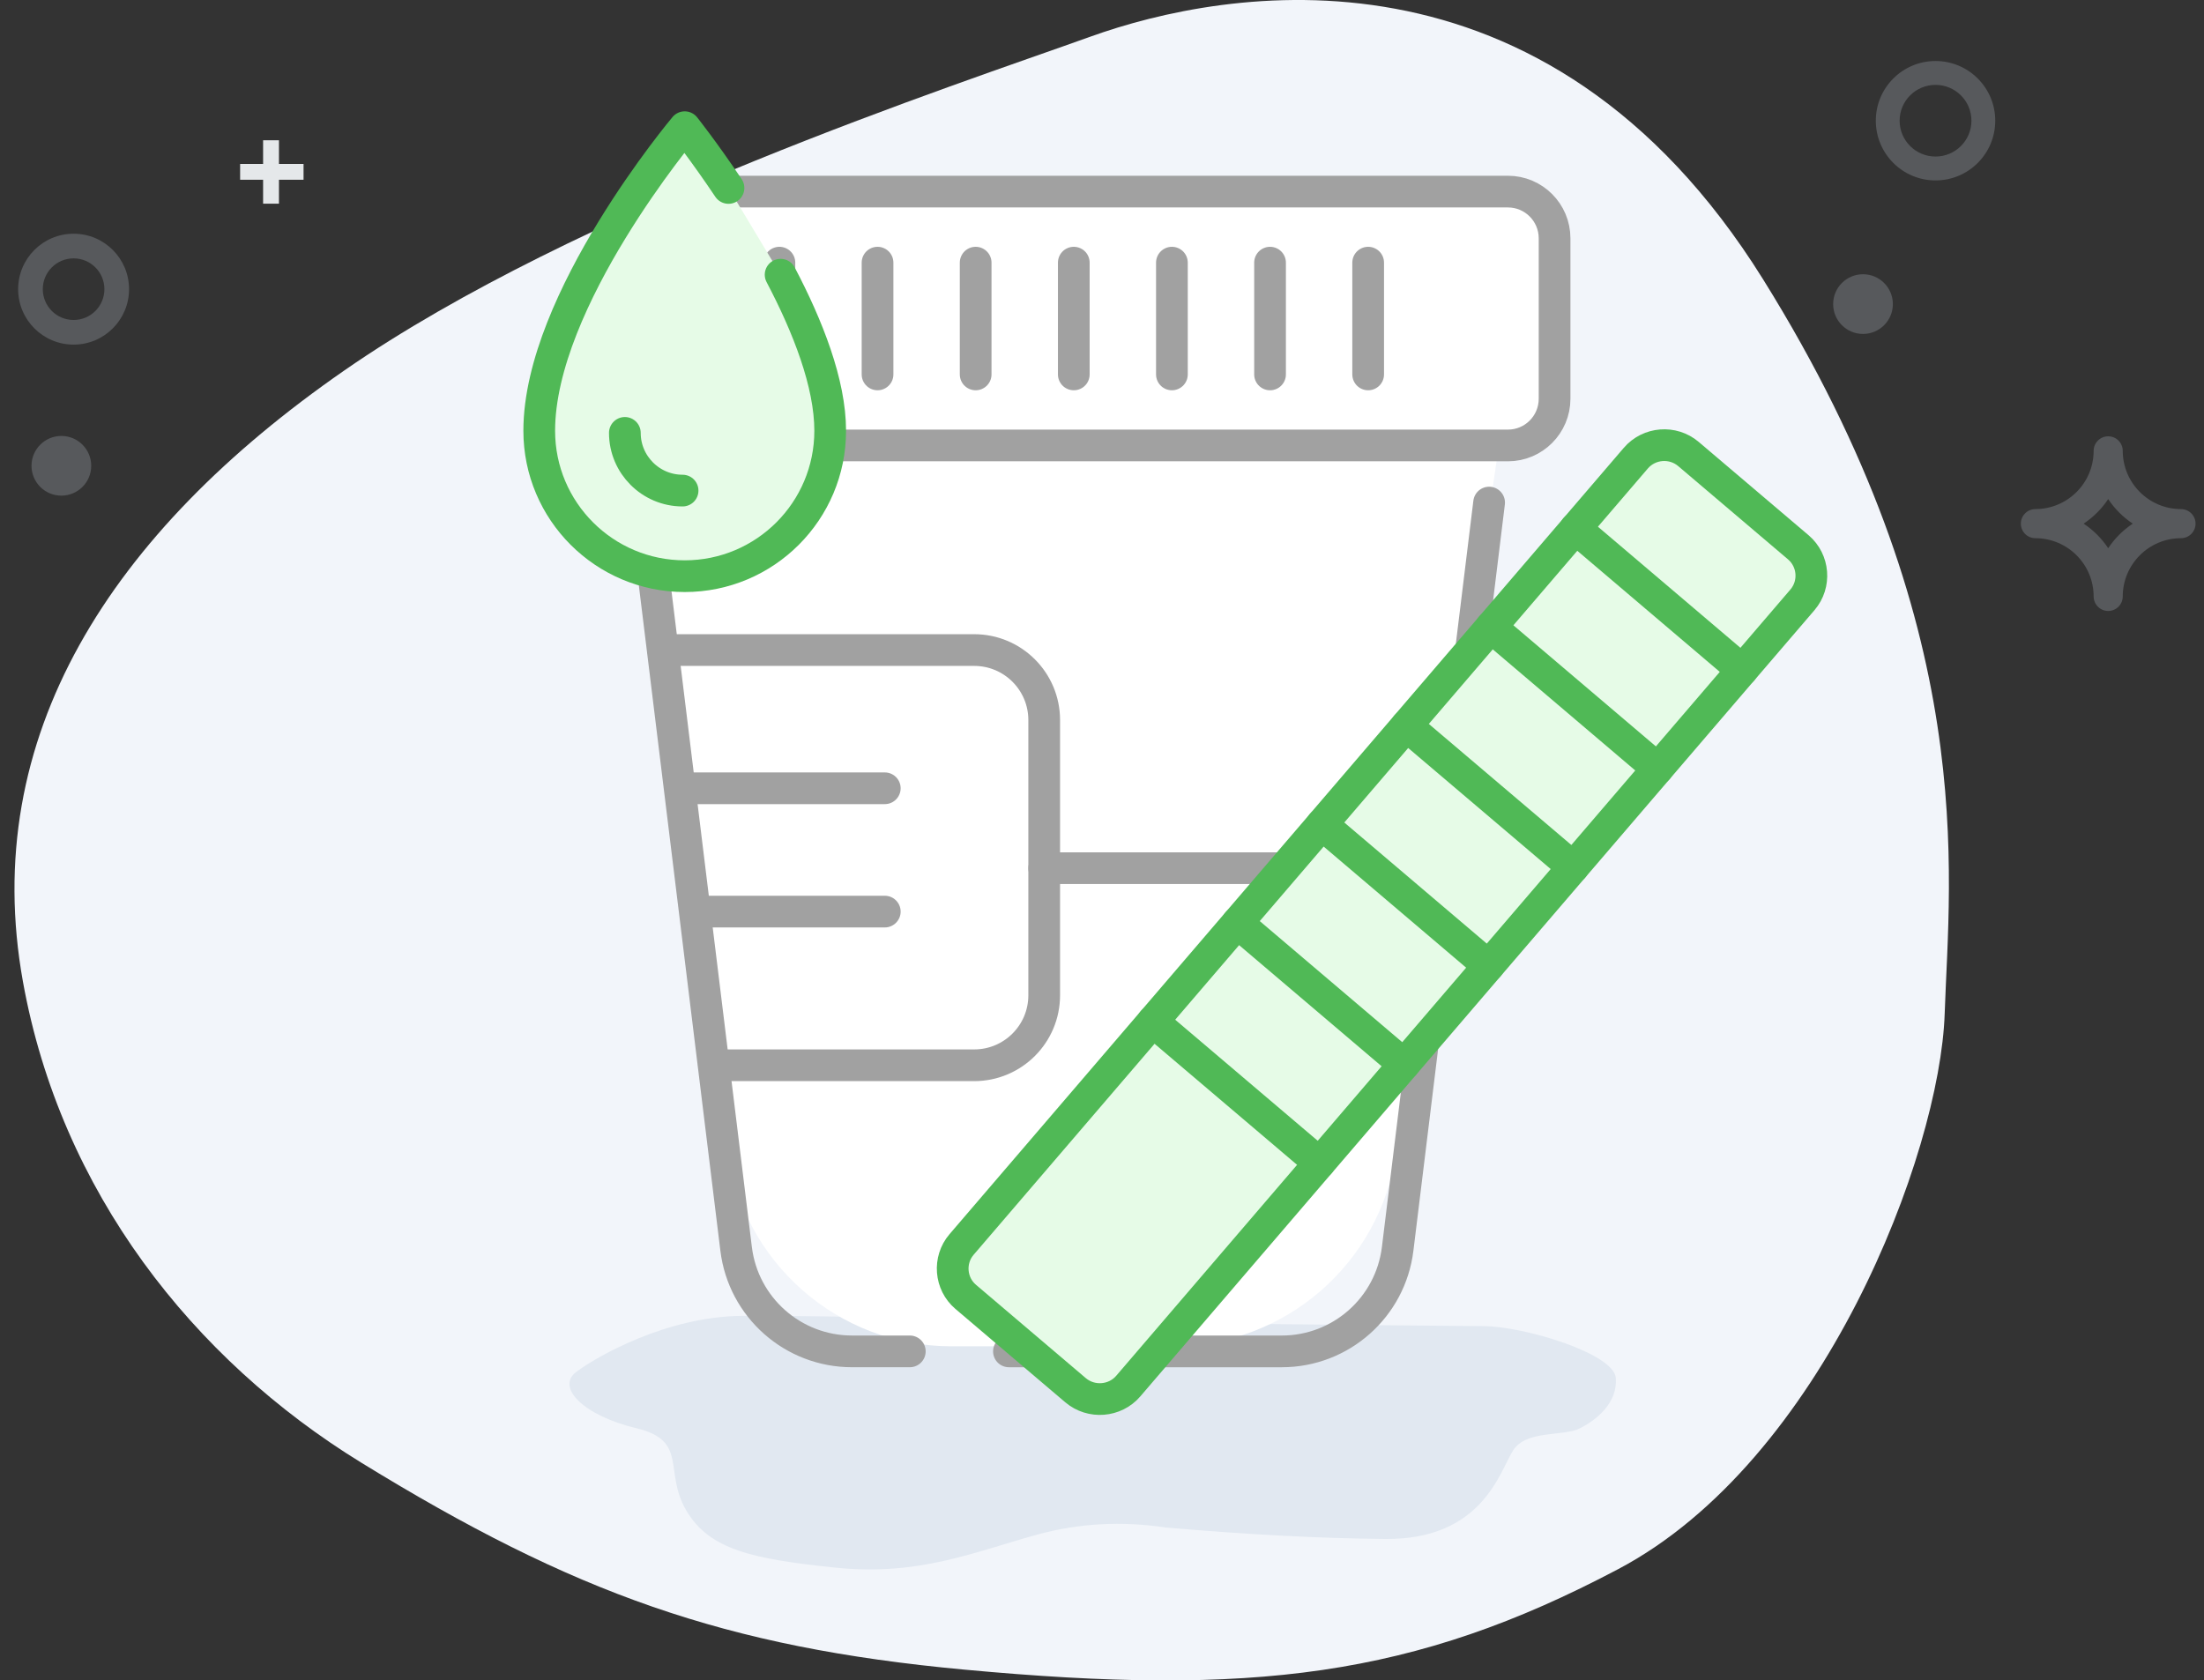 <?xml version="1.0" encoding="UTF-8"?>
<svg width="139px" height="106px" viewBox="0 0 139 106" version="1.1" xmlns="http://www.w3.org/2000/svg" xmlns:xlink="http://www.w3.org/1999/xlink">
    <rect x="0" y="0" width="139" height="106" fill="#333333" stroke="none"/>
    <title>Toxicology</title>
    <g id="Page-1" stroke="none" stroke-width="1" fill="none" fill-rule="evenodd">
        <g id="Pathology-Lab-Software-" transform="translate(-734, -7751)">
            <g id="Toxicology" transform="translate(734.913, 7751)">
                <path d="M121.733,63.937 C121.437,72.8 114.049,92.155 101.146,98.978 C88.244,105.802 78.062,107.006 59.893,105.318 C44.798,103.916 35.264,100.498 21.864,92.259 C11.256,85.737 2.921,75.169 0.534,61.924 C-2.25,46.478 6.056,33.596 20.789,23.377 C35.521,13.158 59.401,5.352 67.859,2.311 C76.317,-0.73 96.533,-4.437 110.274,17.61 C124.014,39.658 122.028,55.073 121.733,63.937 Z" id="Path-9-Copy-3" fill="#F2F5FA" fill-rule="nonzero"></path>
                <path d="M45.885,83.004 C49.045,82.976 56.202,83.107 67.357,83.397 C82.481,83.559 90.906,83.644 92.633,83.651 C95.222,83.663 100.884,85.38 100.994,86.93 C101.103,88.48 99.807,89.548 98.741,90.092 C97.675,90.636 95.357,90.181 94.517,91.487 C93.676,92.792 92.61,97.136 86.435,97.078 C82.319,97.039 77.712,96.798 72.616,96.355 C69.826,95.936 67.126,96.084 64.514,96.799 C60.596,97.871 57.064,99.434 51.784,98.887 C46.505,98.341 43.813,97.744 42.366,95.274 C40.919,92.804 42.525,90.882 39.22,90.092 C35.915,89.301 34.119,87.522 35.433,86.537 C36.748,85.551 41.145,83.044 45.885,83.004 L45.885,83.004 Z" id="Path-10-Copy-3" fill="#E1E8F1" fill-rule="nonzero"></path>
                <g id="toxicology-testing" transform="translate(31.089, 5.014)">
                    <rect id="Rectangle" x="0" y="0" width="85.244" height="85.244"></rect>
                    <g id="dark-urine" transform="translate(2.006, 3.009)">
                        <path d="M26,76.901 L39.958,76.893 C47.033,76.889 53.033,71.684 54.051,64.667 L60.512,20.127 L60.512,20.127 L64.052,18.69 L64.183,9.783 C64.215,7.629 63.035,5.64 61.131,4.639 L59.764,3.921 L59.764,3.921 L8.279,3.921 C5.131,3.921 2.579,6.479 2.579,9.634 L2.579,16.183 C2.579,18.192 4.204,19.82 6.208,19.82 L6.208,19.82 L6.208,19.82 L11.857,64.419 C12.761,71.556 18.821,76.904 26,76.901 Z" id="Path-8" fill="#FFFFFF" fill-rule="nonzero"></path>
                        <path d="M23.371,20.077 L19.724,20.077 C16.004,20.077 12.869,22.851 12.417,26.542 L6.208,77.221" id="path639" stroke="#A1A1A1" stroke-width="2" stroke-linecap="round" stroke-linejoin="round" transform="translate(14.79, 48.649) scale(-1, 1) rotate(-180) translate(-14.79, -48.649) "></path>
                        <path d="M59.906,77.221 L54.138,30.143 C53.686,26.452 50.551,23.678 46.831,23.678 L29.623,23.678" id="path643" stroke="#A1A1A1" stroke-width="2" stroke-linecap="round" stroke-linejoin="round" transform="translate(44.764, 50.45) scale(-1, 1) rotate(-180) translate(-44.764, -50.45) "></path>
                        <line x1="57.027" y1="46.741" x2="31.847" y2="46.741" id="path647" stroke="#A1A1A1" stroke-width="2" stroke-linecap="round" stroke-linejoin="round" transform="translate(44.437, 46.741) scale(-1, 1) rotate(-180) translate(-44.437, -46.741) "></line>
                        <path d="M7.824,59.174 L27.43,59.174 C29.87,59.174 31.847,57.197 31.847,54.758 L31.847,37.399 C31.847,34.96 29.87,32.982 27.43,32.982 L11.023,32.982" id="path651" stroke="#A1A1A1" stroke-width="2" stroke-linecap="round" stroke-linejoin="round" transform="translate(19.836, 46.078) scale(-1, 1) rotate(-180) translate(-19.836, -46.078) "></path>
                        <line x1="8.943" y1="41.701" x2="21.793" y2="41.701" id="path655" stroke="#A1A1A1" stroke-width="2" stroke-linecap="round" stroke-linejoin="round" transform="translate(15.368, 41.701) scale(-1, 1) rotate(-180) translate(-15.368, -41.701) "></line>
                        <line x1="9.893" y1="49.48" x2="21.793" y2="49.48" id="path659" stroke="#A1A1A1" stroke-width="2" stroke-linecap="round" stroke-linejoin="round" transform="translate(15.843, 49.48) scale(-1, 1) rotate(-180) translate(-15.843, -49.48) "></line>
                        <path d="M60.791,4.064 L9.648,4.064 C8.024,4.064 6.707,5.384 6.707,7.012 L6.707,17.129 C6.707,18.757 8.024,20.077 9.648,20.077 L64.034,20.077" id="path663" stroke="#A1A1A1" stroke-width="2" stroke-linecap="round" stroke-linejoin="round" transform="translate(35.371, 12.07) rotate(-180) translate(-35.371, -12.07) "></path>
                        <line x1="8.959" y1="15.595" x2="8.959" y2="8.545" id="path667" stroke="#A1A1A1" stroke-width="2" stroke-linecap="round" stroke-linejoin="round" transform="translate(8.959, 12.07) scale(-1, 1) rotate(-180) translate(-8.959, -12.07) "></line>
                        <line x1="15.147" y1="15.595" x2="15.147" y2="8.545" id="path671" stroke="#A1A1A1" stroke-width="2" stroke-linecap="round" stroke-linejoin="round" transform="translate(15.147, 12.07) scale(-1, 1) rotate(-180) translate(-15.147, -12.07) "></line>
                        <line x1="21.336" y1="15.595" x2="21.336" y2="8.545" id="path675" stroke="#A1A1A1" stroke-width="2" stroke-linecap="round" stroke-linejoin="round" transform="translate(21.336, 12.07) scale(-1, 1) rotate(-180) translate(-21.336, -12.07) "></line>
                        <line x1="27.524" y1="15.595" x2="27.524" y2="8.545" id="path679" stroke="#A1A1A1" stroke-width="2" stroke-linecap="round" stroke-linejoin="round" transform="translate(27.524, 12.07) scale(-1, 1) rotate(-180) translate(-27.524, -12.07) "></line>
                        <line x1="33.713" y1="15.595" x2="33.713" y2="8.545" id="path683" stroke="#A1A1A1" stroke-width="2" stroke-linecap="round" stroke-linejoin="round" transform="translate(33.713, 12.07) scale(-1, 1) rotate(-180) translate(-33.713, -12.07) "></line>
                        <line x1="39.901" y1="15.595" x2="39.901" y2="8.545" id="path687" stroke="#A1A1A1" stroke-width="2" stroke-linecap="round" stroke-linejoin="round" transform="translate(39.901, 12.07) scale(-1, 1) rotate(-180) translate(-39.901, -12.07) "></line>
                        <line x1="46.09" y1="15.595" x2="46.09" y2="8.545" id="path691" stroke="#A1A1A1" stroke-width="2" stroke-linecap="round" stroke-linejoin="round" transform="translate(46.09, 12.07) scale(-1, 1) rotate(-180) translate(-46.09, -12.07) "></line>
                        <line x1="52.278" y1="15.595" x2="52.278" y2="8.545" id="path695" stroke="#A1A1A1" stroke-width="2" stroke-linecap="round" stroke-linejoin="round" transform="translate(52.278, 12.07) scale(-1, 1) rotate(-180) translate(-52.278, -12.07) "></line>
                        <path d="M11.936,24.489 C10.39,26.796 9.175,28.322 9.175,28.322 C9.175,28.322 0,17.422 0,9.173 C0,4.107 4.108,0 9.175,0 C14.243,0 18.35,4.107 18.35,9.173 C18.35,12.166 16.939,15.757 15.223,19.017" id="path699" stroke="#50B956" stroke-width="2" fill="#E6FBE7" fill-rule="nonzero" stroke-linecap="round" stroke-linejoin="round" transform="translate(9.175, 14.161) scale(-1, 1) rotate(-180) translate(-9.175, -14.161) "></path>
                        <path d="M9.041,19.283 C7.034,19.283 5.4,20.916 5.4,22.923" id="path703" stroke="#50B956" stroke-width="2" stroke-linecap="round" stroke-linejoin="round" transform="translate(7.221, 21.103) scale(-1, 1) rotate(-180) translate(-7.221, -21.103) "></path>
                    </g>
                    <g id="Group-64" stroke-linecap="round" stroke-linejoin="round" transform="translate(55.158, 53.152) scale(-1, 1) rotate(90) translate(-55.158, -53.152) translate(25.072, 26.075)" stroke="#50B956" stroke-width="2">
                        <path d="M0.56,46.405 L6.446,53.334 C7.286,54.316 8.77,54.434 9.753,53.596 L59.355,11.072 C60.333,10.234 60.45,8.738 59.616,7.751 L53.725,0.821 C52.891,-0.161 51.401,-0.279 50.423,0.559 L0.821,43.083 C-0.162,43.927 -0.279,45.418 0.56,46.405 Z" id="path3396" fill="#E6FBE7" fill-rule="nonzero"></path>
                        <line x1="5.254" y1="39.279" x2="14.19" y2="49.792" id="path3400"></line>
                        <line x1="11.472" y1="33.948" x2="20.409" y2="44.461" id="path3404"></line>
                        <line x1="17.697" y1="28.617" x2="26.628" y2="39.13" id="path3408"></line>
                        <line x1="23.915" y1="23.286" x2="32.847" y2="33.794" id="path3412"></line>
                        <line x1="30.134" y1="17.955" x2="39.066" y2="28.463" id="path3416"></line>
                        <line x1="36.353" y1="12.619" x2="45.285" y2="23.132" id="path3420"></line>
                    </g>
                </g>
                <path d="M136.636,32.113 C134.608,32.11 132.966,30.468 132.963,28.44 C132.963,27.933 132.552,27.522 132.045,27.522 C131.538,27.522 131.127,27.933 131.127,28.44 C131.124,30.468 129.482,32.11 127.454,32.113 C126.947,32.113 126.536,32.524 126.536,33.031 C126.536,33.538 126.947,33.949 127.454,33.949 C129.482,33.952 131.124,35.595 131.127,37.622 C131.127,38.129 131.538,38.54 132.045,38.54 C132.552,38.54 132.963,38.129 132.963,37.622 C132.966,35.595 134.608,33.952 136.636,33.949 C137.143,33.949 137.554,33.538 137.554,33.031 C137.554,32.524 137.143,32.113 136.636,32.113 L136.636,32.113 Z M132.045,34.58 C131.637,33.966 131.11,33.439 130.496,33.031 C131.11,32.623 131.637,32.096 132.045,31.482 C132.453,32.096 132.98,32.623 133.594,33.031 C132.98,33.439 132.453,33.966 132.045,34.58 L132.045,34.58 Z" id="Fill-4" fill="#ABB3BB" fill-rule="nonzero" opacity="0.3"></path>
                <circle id="Oval" fill="#ABB3BB" fill-rule="nonzero" opacity="0.3" cx="2.957" cy="29.382" r="1.883"></circle>
                <circle id="Oval" fill="#ABB3BB" fill-rule="nonzero" opacity="0.3" cx="116.582" cy="19.182" r="1.883"></circle>
                <path d="M3.728,21.738 C1.797,21.738 0.231,20.172 0.231,18.241 C0.231,16.309 1.797,14.743 3.728,14.743 C5.661,14.743 7.226,16.309 7.226,18.241 C7.226,20.172 5.661,21.738 3.728,21.738 L3.728,21.738 Z M3.728,16.298 C2.656,16.298 1.786,17.167 1.786,18.241 C1.786,19.314 2.656,20.184 3.728,20.184 C4.802,20.184 5.671,19.314 5.671,18.241 C5.671,17.167 4.802,16.298 3.728,16.298 L3.728,16.298 Z" id="Shape" fill="#ABB3BB" fill-rule="nonzero" opacity="0.3"></path>
                <line x1="16.18" y1="12.848" x2="16.18" y2="8.848" id="Line" stroke="#E5E8EA"></line>
                <line x1="16.231" y1="12.84" x2="16.231" y2="8.84" id="Line" stroke="#E5E8EA" transform="translate(16.231, 10.84) rotate(90) translate(-16.231, -10.84) "></line>
                <path d="M121.155,11.381 C119.075,11.381 117.389,9.694 117.389,7.614 C117.389,5.535 119.075,3.848 121.155,3.848 C123.235,3.848 124.922,5.535 124.922,7.614 C124.922,9.694 123.235,11.381 121.155,11.381 L121.155,11.381 Z M121.155,5.355 C119.904,5.355 118.891,6.366 118.891,7.614 C118.891,8.862 119.904,9.874 121.155,9.874 C122.405,9.874 123.42,8.862 123.42,7.614 C123.42,6.366 122.405,5.355 121.155,5.355 L121.155,5.355 Z" id="Shape" fill="#ABB3BB" fill-rule="nonzero" opacity="0.3"></path>
            </g>
        </g>
    </g>
</svg>